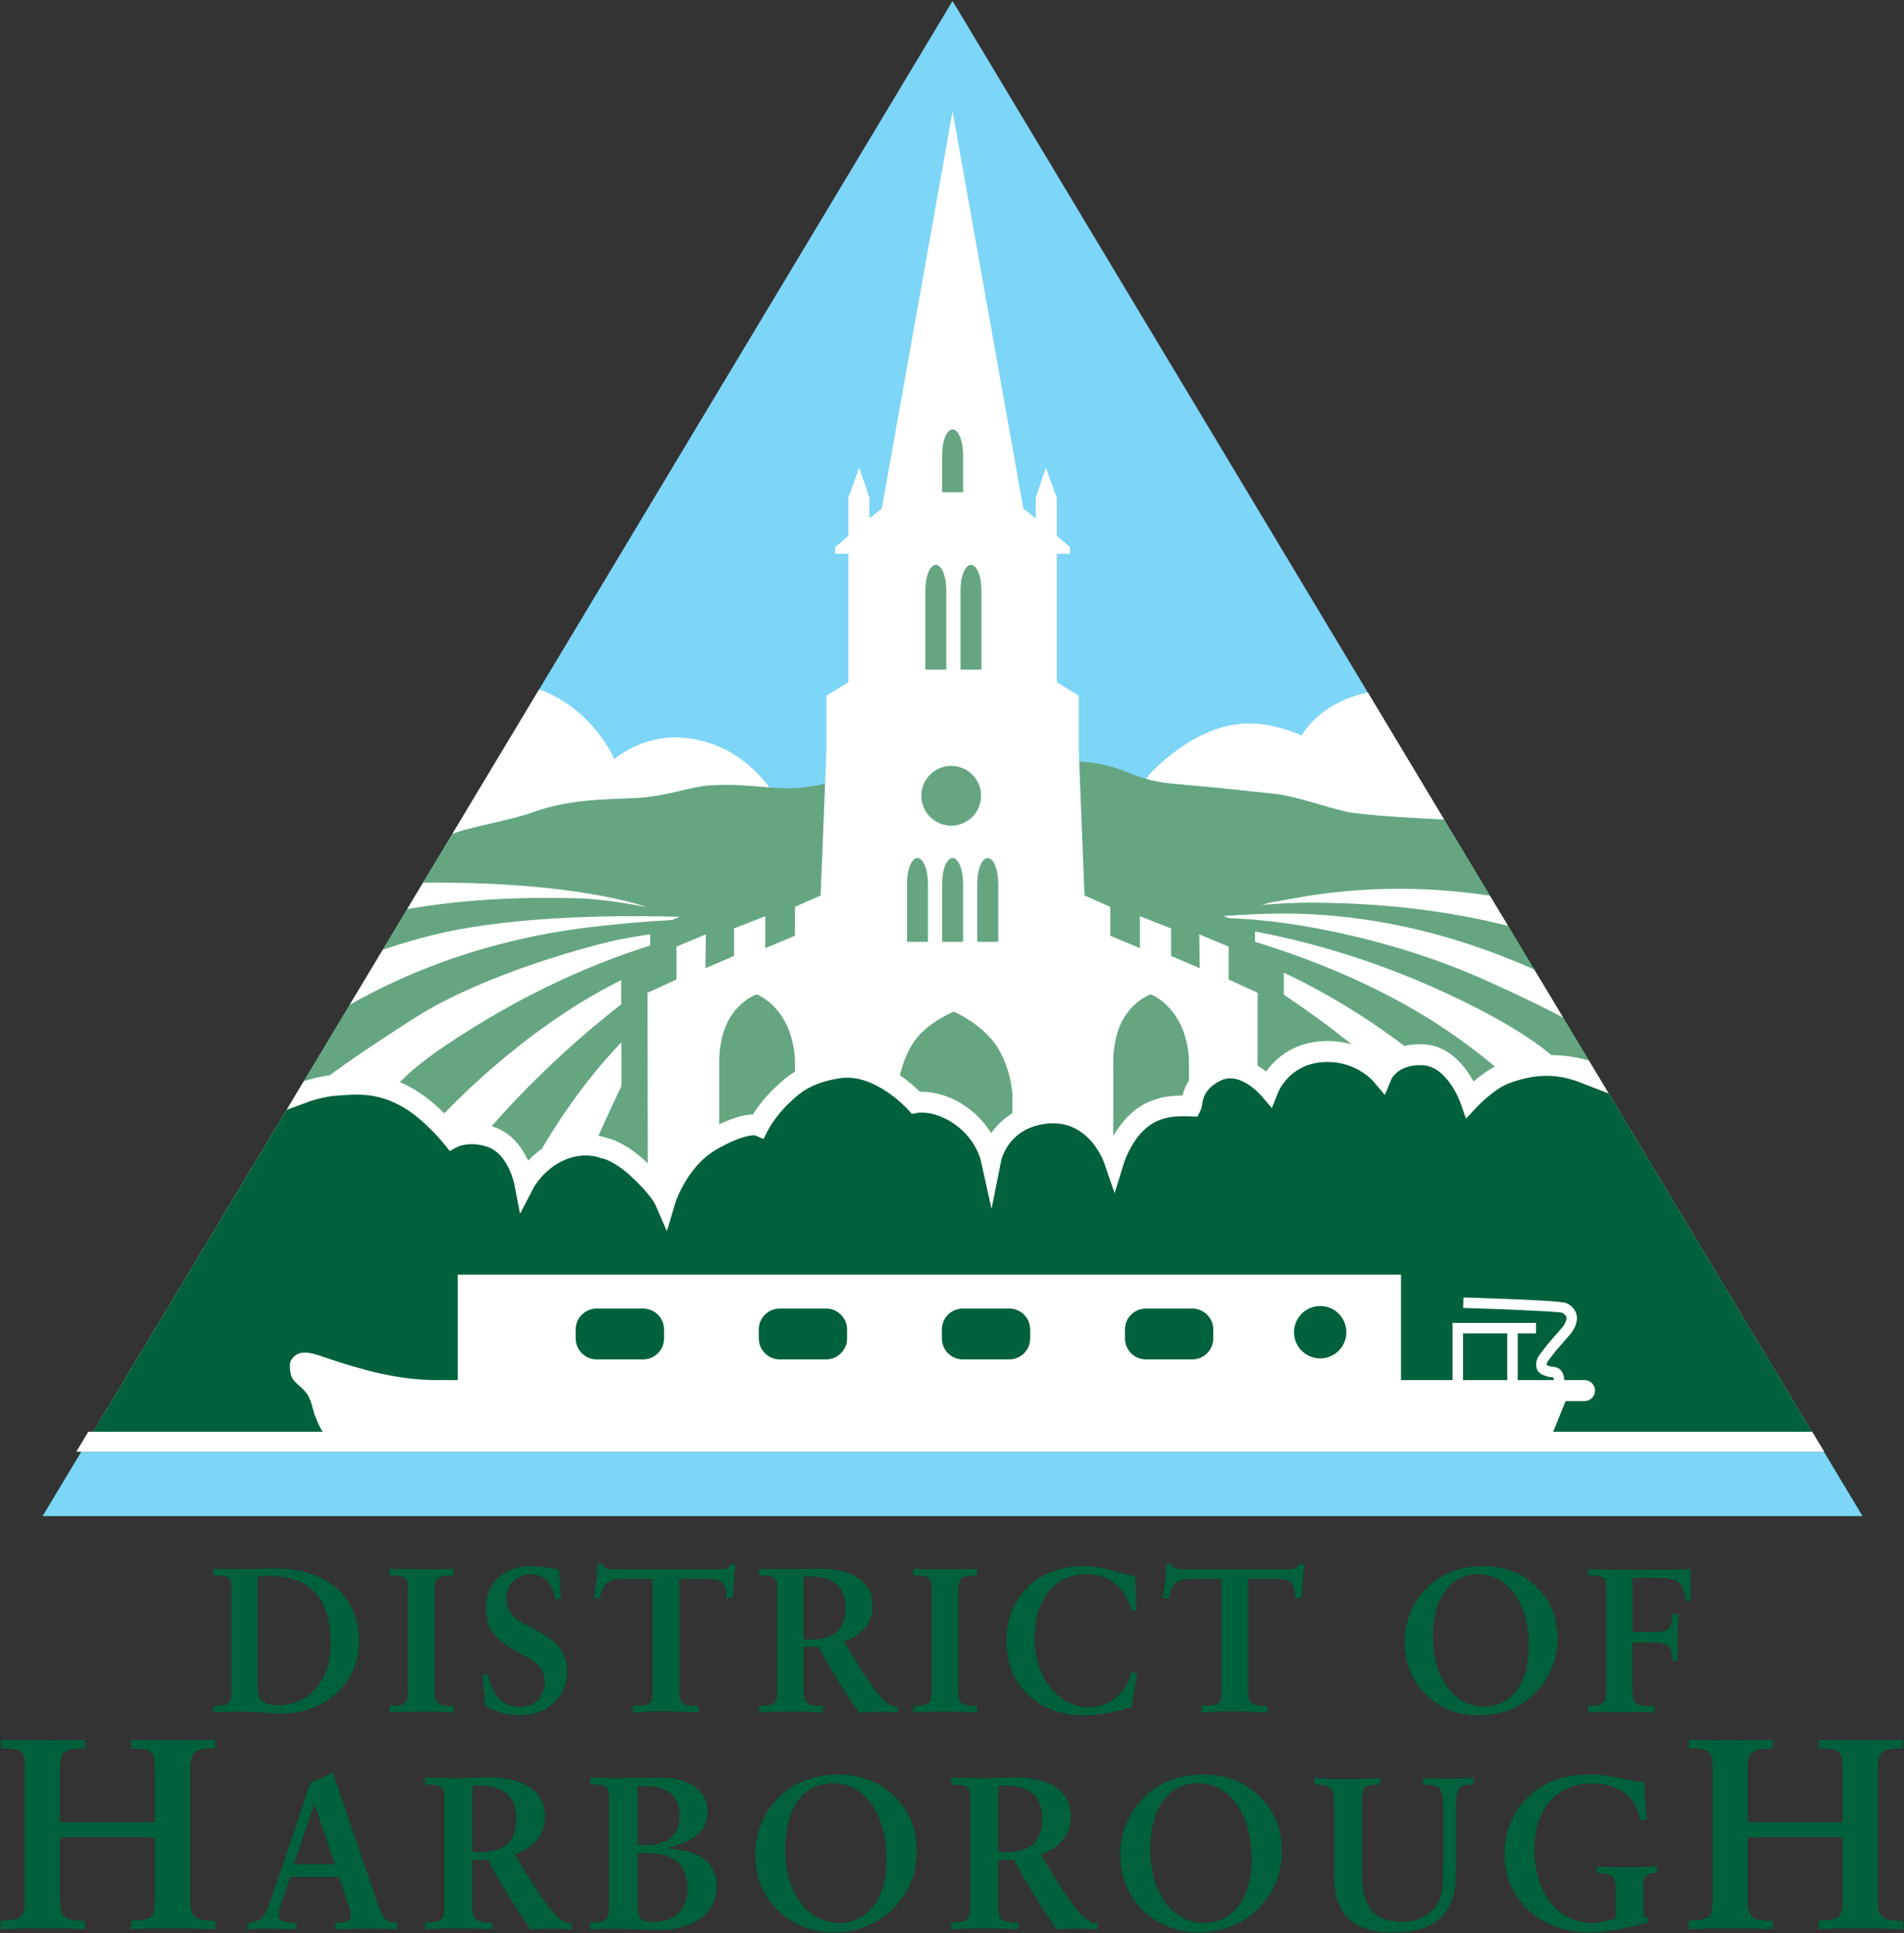 <?xml version="1.0" encoding="UTF-8" standalone="no"?>
<!-- Created with Inkscape (http://www.inkscape.org/) -->

<svg
   xmlns:dc="http://purl.org/dc/elements/1.1/"
   xmlns:cc="http://creativecommons.org/ns#"
   xmlns:rdf="http://www.w3.org/1999/02/22-rdf-syntax-ns#"
   xmlns:svg="http://www.w3.org/2000/svg"
   xmlns="http://www.w3.org/2000/svg"
   xmlns:xlink="http://www.w3.org/1999/xlink"
   xmlns:sodipodi="http://sodipodi.sourceforge.net/DTD/sodipodi-0.dtd"
   xmlns:inkscape="http://www.inkscape.org/namespaces/inkscape"
   width="1000"
   height="1015.282"
   id="svg26117"
   version="1.1"
   inkscape:version="0.48.2 r9819"
   sodipodi:docname="A1.svg">
  <rect width="100%" height="100%" fill="#333333" stroke="none"/>
  <defs
     id="defs26119">
    <linearGradient
       id="linearGradient26213">
      <stop
         style="stop-color:#72ba49;stop-opacity:1"
         offset="0"
         id="stop26215" />
      <stop
         id="stop26227"
         offset="0.2"
         style="stop-color:#64a761;stop-opacity:1" />
      <stop
         id="stop26225"
         offset="0.4"
         style="stop-color:#579679;stop-opacity:1" />
      <stop
         id="stop26223"
         offset="0.6"
         style="stop-color:#4b848b;stop-opacity:1" />
      <stop
         id="stop26221"
         offset="0.8"
         style="stop-color:#407399;stop-opacity:1" />
      <stop
         style="stop-color:#3562a7;stop-opacity:1"
         offset="1"
         id="stop26217" />
    </linearGradient>
    <clipPath
       clipPathUnits="userSpaceOnUse"
       id="clipPath25842">
      <path
         inkscape:connector-curvature="0"
         d="m 87.102,57.782 71.945,0 0,28.486 -71.945,0 0,-28.486 z"
         id="path25844" />
    </clipPath>
    <clipPath
       clipPathUnits="userSpaceOnUse"
       id="clipPath25892">
      <path
         inkscape:connector-curvature="0"
         d="m 87.102,57.782 71.945,0 0,28.486 -71.945,0 0,-28.486 z"
         id="path25894" />
    </clipPath>
    <linearGradient
       inkscape:collect="always"
       xlink:href="#linearGradient26213"
       id="linearGradient26219"
       x1="-140"
       y1="708.076"
       x2="770.95"
       y2="708.076"
       gradientUnits="userSpaceOnUse"
       gradientTransform="matrix(1,0,0,1,-0.023,0.074)" />
    <clipPath
       clipPathUnits="userSpaceOnUse"
       id="clipPath30221">
      <path
         inkscape:connector-curvature="0"
         d="m 51.514,55.349 87.384,0 0,80.045 -87.384,0 0,-80.045 z"
         id="path30223" />
    </clipPath>
    <clipPath
       clipPathUnits="userSpaceOnUse"
       id="clipPath30229">
      <path
         inkscape:connector-curvature="0"
         d="m 60.939,59.596 70.471,0 0,71.549 -70.471,0 0,-71.549 z"
         id="path30231" />
    </clipPath>
  </defs>
  <sodipodi:namedview
     id="base"
     pagecolor="#ffffff"
     bordercolor="#666666"
     borderopacity="1.0"
     inkscape:pageopacity="0.0"
     inkscape:pageshadow="2"
     inkscape:zoom="0.49497475"
     inkscape:cx="894.94958"
     inkscape:cy="326.69204"
     inkscape:document-units="px"
     inkscape:current-layer="layer1"
     showgrid="false"
     showguides="true"
     inkscape:guide-bbox="true"
     fit-margin-left="0.5"
     fit-margin-bottom="0.5"
     fit-margin-top="0.5"
     fit-margin-right="0.5"
     inkscape:window-width="1920"
     inkscape:window-height="1028"
     inkscape:window-x="-8"
     inkscape:window-y="-8"
     inkscape:window-maximized="1" />
  <g
     inkscape:label="Layer 1"
     inkscape:groupmode="layer"
     id="layer1"
     transform="translate(63.004,496.587)">
    <g
       transform="matrix(14.176,0,0,-14.176,-926.378,1363.03)"
       id="g30217">
      <g
         id="g30219"
         clip-path="url(#clipPath30221)">
        <g
           id="g30225">
          <g
             id="g30227"
             clip-path="url(#clipPath30229)">
            <g
               id="g30233"
               transform="translate(96.195,131.145)">
              <path
                 inkscape:connector-curvature="0"
                 d="m 0,0 -33.706,-56.129 67.412,0"
                 style="fill:#7dd5f7;fill-opacity:1;fill-rule:nonzero;stroke:none"
                 id="path30235" />
            </g>
            <g
               id="g30237"
               transform="translate(129.902,75.016)">
              <path
                 inkscape:connector-curvature="0"
                 d="m 0,0 -15.497,25.806 c -0.708,0.033 -2.979,0.146 -3.635,0.294 -0.779,0.174 -1.919,0.588 -2.671,0.661 -0.752,0.072 -1.674,0.193 -3.662,0.363 -1.989,0.17 -1.771,0.873 -4.243,0.837 -2.473,-0.037 -2.037,-0.048 -2.037,-0.048 l -5.578,-0.438 c 0,0 -1.423,-0.634 -2.984,-0.496 -1.56,0.138 -1.795,0.121 -2.397,0.089 -0.603,-0.032 -1.314,-0.307 -2.284,-0.429 -0.97,-0.121 -2.662,0.03 -4.317,-0.582 -0.765,-0.282 -2.345,-0.535 -2.933,-0.788 L -67.413,0"
                 style="fill:#65a680;fill-opacity:1;fill-rule:nonzero;stroke:none"
                 id="path30239" />
            </g>
            <g
               id="g30241"
               transform="translate(114.934,99.943)">
              <path
                 inkscape:connector-curvature="0"
                 d="m 0,0 0,0 c -0.002,0 -0.005,0 -0.005,0 l -2.927,-0.976 -5.491,-1.66 -5.373,-1.067 2.024,-8.594 -11.313,1.782 -2.712,6.812 -5.363,1.659 c 0,0 -3.935,0.964 -6.648,1.491 l -14.636,-24.373 67.412,0"
                 style="fill:#65a680;fill-opacity:1;fill-rule:nonzero;stroke:none"
                 id="path30243" />
            </g>
            <g
               id="g30245"
               transform="translate(83.923,94.399)">
              <path
                 inkscape:connector-curvature="0"
                 d="M 0,0 -0.001,0.473 C -0.51,0.214 -1.003,-0.055 -1.456,-0.332 -4.784,-2.369 -7.058,-5.008 -7.058,-5.008 l -1.255,-1.546 1.382,-1.023 c 0.15,0.264 0.653,0.929 2.038,2.53 1.662,1.92 3.517,3.559 4.894,4.624"
                 style="fill:#ffffff;fill-opacity:1;fill-rule:nonzero;stroke:none"
                 id="path30247" />
            </g>
            <g
               id="g30249"
               transform="translate(82.272,97.902)">
              <path
                 inkscape:connector-curvature="0"
                 d="m 0,0 c 1.027,-0.016 2.579,-0.325 2.579,-0.325 0,0 -2.55,0.96 -8.272,0.902 L -6.279,-0.4 C -3.331,0.105 -0.841,0.011 0,0"
                 style="fill:#ffffff;fill-opacity:1;fill-rule:nonzero;stroke:none"
                 id="path30251" />
            </g>
            <g
               id="g30253"
               transform="translate(77.103,86.74)">
              <path
                 inkscape:connector-curvature="0"
                 d="M 0,0 -0.11,0.082 C -0.278,-0.213 0,0 0,0"
                 style="fill:#ffffff;fill-opacity:1;fill-rule:nonzero;stroke:none"
                 id="path30255" />
            </g>
            <g
               id="g30257"
               transform="translate(86.267,97.128)">
              <path
                 inkscape:connector-curvature="0"
                 d="M 0,0 -0.219,0.069"
                 style="fill:#ffffff;fill-opacity:1;fill-rule:nonzero;stroke:none"
                 id="path30259" />
            </g>
            <g
               id="g30261"
               transform="translate(86.048,97.196)">
              <path
                 inkscape:connector-curvature="0"
                 d="m 0,0 0.039,0.017 c -1.667,0.052 -5.233,0.081 -8.221,-0.472 -1.153,-0.214 -2.29,-0.58 -2.778,-0.746 l -1.225,-2.039 c 4.55,2.595 8.942,2.872 9.797,2.971 0.531,0.062 1.422,0.125 2.157,0.172"
                 style="fill:#ffffff;fill-opacity:1;fill-rule:nonzero;stroke:none"
                 id="path30263" />
            </g>
            <g
               id="g30265"
               transform="translate(81.152,84.564)">
              <path
                 inkscape:connector-curvature="0"
                 d="M 0,0 -0.053,0.023 C -0.168,-0.303 0,0 0,0"
                 style="fill:#ffffff;fill-opacity:1;fill-rule:nonzero;stroke:none"
                 id="path30267" />
            </g>
            <g
               id="g30269"
               transform="translate(84.447,91.9)">
              <path
                 inkscape:connector-curvature="0"
                 d="m 0,0 c 0.436,0.764 1.491,2.244 1.491,2.244 0,0 -0.764,-0.4 -1.27,-0.86 -2.412,-2.185 -3.905,-5.055 -3.905,-5.055 l -1.638,-2.777 1.974,-0.866 c 0.102,0.288 0.424,1.062 1.284,2.981 C -0.471,-0.779 -0.437,-0.764 0,0"
                 style="fill:#ffffff;fill-opacity:1;fill-rule:nonzero;stroke:none"
                 id="path30271" />
            </g>
            <g
               id="g30273"
               transform="translate(115.676,87.462)">
              <path
                 inkscape:connector-curvature="0"
                 d="m 0,0 1.035,1.146 c 0,0 -0.161,0.745 -2.668,2.921 -2.346,2.034 -5.228,3.634 -7.53,4.411 -2.559,0.865 -3.042,0.94 -3.042,0.94 0,0 1.449,-0.419 3.042,-1.34 C -2.345,4.138 0,0 0,0"
                 style="fill:#ffffff;fill-opacity:1;fill-rule:nonzero;stroke:none"
                 id="path30275" />
            </g>
            <g
               id="g30277"
               transform="translate(116.101,97.998)">
              <path
                 inkscape:connector-curvature="0"
                 d="M 0,0 C -2.48,0.374 -4.896,0.331 -7.217,-0.09 -7.618,-0.163 -7.928,-0.218 -8.17,-0.261 l -0.275,-0.083 c 0.431,0.038 1.18,0.094 1.982,0.084 0.926,-0.013 3.837,-0.026 7.134,-0.858"
                 style="fill:#ffffff;fill-opacity:1;fill-rule:nonzero;stroke:none"
                 id="path30279" />
            </g>
            <g
               id="g30281"
               transform="translate(84.996,96.57)">
              <path
                 inkscape:connector-curvature="0"
                 d="m 0,0 c -0.436,-0.066 -0.828,-0.132 -1.078,-0.181 -0.887,-0.175 -5.034,-1.248 -7.66,-2.927 -1.669,-1.067 -2.945,-1.94 -3.675,-2.535 l 0.041,-0.106 2.728,-0.23 c 0,0 0.21,0.597 1.956,1.786 3.06,2.081 5.799,3.181 7.688,3.775"
                 style="fill:#ffffff;fill-opacity:1;fill-rule:nonzero;stroke:none"
                 id="path30283" />
            </g>
            <g
               id="g30285"
               transform="translate(117.742,95.265)">
              <path
                 inkscape:connector-curvature="0"
                 d="m 0,0 c -0.353,0.157 -0.755,0.325 -1.226,0.508 -3.095,1.2 -6.195,1.697 -9.218,1.534 -1.082,-0.058 -1.082,-0.058 -1.082,-0.058 l 0.188,-0.079 c 0.438,-0.022 1.029,-0.059 1.619,-0.127 1.018,-0.119 4.442,-0.605 7.985,-2.208 1.41,-0.637 2.274,-1.066 2.806,-1.354"
                 style="fill:#ffffff;fill-opacity:1;fill-rule:nonzero;stroke:none"
                 id="path30287" />
            </g>
            <g
               id="g30289"
               transform="translate(115.553,93.866)">
              <path
                 inkscape:connector-curvature="0"
                 d="m 0,0 c -3.249,1.654 -6.153,2.433 -8.158,2.804 l 0,-0.379 c 2.049,-0.628 4.888,-1.716 7.375,-3.462 2.79,-1.955 3.002,-2.872 3.002,-2.872 l 1.237,1.472 c 0,0 -0.499,0.931 -3.456,2.437"
                 style="fill:#ffffff;fill-opacity:1;fill-rule:nonzero;stroke:none"
                 id="path30291" />
            </g>
            <g
               id="g30293"
               transform="translate(83.935,86.314)">
              <path
                 inkscape:connector-curvature="0"
                 d="m 0,0 0.002,-0.968 0.969,0 11.289,0.006 11.29,-0.006 0.969,0 0.002,0.968 0.012,8.085 0,0.945 -0.566,0.316 -0.507,0.187 0,0.909 -0.597,0.249 -0.582,0.244 L 17.203,9.925 19.227,1.331 7.913,3.114 5.201,9.925 2.113,10.882 1.658,10.691 1.061,10.442 1.061,9.201 0.554,8.969 -0.013,8.709 -0.012,8.085"
                 style="fill:#65a680;fill-opacity:1;fill-rule:nonzero;stroke:none"
                 id="path30295" />
            </g>
            <g
               id="g30297"
               transform="translate(101.087,90.557)">
              <path
                 inkscape:connector-curvature="0"
                 d="M 0,0 -0.002,0.021 0.003,-0.003 0,0 z M -9.782,0 -9.786,-0.003 -9.781,0.021 -9.782,0 z m 15.12,4.335 0,1.218 -1.089,0.455 0.017,-1.255 -1.062,0.455 0,1.019 -1.155,0.454 0,-1.182 -1.1,0.455 0,1.073 -0.952,0.42 -0.213,5.379 0,2.028 -0.816,0.495 0,4.758 0.492,0 0,0.244 -0.492,0.424 0,1.411 -0.402,1.109 -0.375,-1.109 0,-0.766 -0.46,0.361 -2.622,14.717 -2.622,-14.717 -0.461,-0.361 0,0.766 -0.375,1.109 -0.401,-1.109 0,-1.411 -0.493,-0.424 0,-0.244 0.493,0 0,-4.758 -0.816,-0.495 0,-2.028 -0.214,-5.379 -0.951,-0.42 0,-1.073 -1.1,-0.455 0,1.182 -1.156,-0.454 0,-1.019 -1.06,-0.455 0.016,1.255 -1.089,-0.455 0,-1.218 -1.073,-0.492 0.012,-8.084 11.29,0.006 L 6.4,-4.241 6.412,3.843"
                 style="fill:#ffffff;fill-opacity:1;fill-rule:nonzero;stroke:none"
                 id="path30299" />
            </g>
            <g
               id="g30301"
               transform="translate(96.584,114.344)">
              <path
                 inkscape:connector-curvature="0"
                 d="M 0,0 C 0,0.513 -0.173,0.928 -0.387,0.928 -0.601,0.928 -0.774,0.513 -0.774,0 l 0,-1.401 0.776,0 0,1.401"
                 style="fill:#65a680;fill-opacity:1;fill-rule:nonzero;stroke:none"
                 id="path30303" />
            </g>
            <g
               id="g30305"
               transform="translate(95.282,98.464)">
              <path
                 inkscape:connector-curvature="0"
                 d="M 0,0 C 0,0.513 -0.173,0.928 -0.387,0.928 -0.601,0.928 -0.773,0.513 -0.773,0 l 0,-2.177 0.775,0 0,2.177"
                 style="fill:#65a680;fill-opacity:1;fill-rule:nonzero;stroke:none"
                 id="path30307" />
            </g>
            <g
               id="g30309"
               transform="translate(96.584,98.464)">
              <path
                 inkscape:connector-curvature="0"
                 d="M 0,0 C 0,0.513 -0.173,0.928 -0.387,0.928 -0.601,0.928 -0.774,0.513 -0.774,0 l 0,-2.177 0.776,0 0,2.177"
                 style="fill:#65a680;fill-opacity:1;fill-rule:nonzero;stroke:none"
                 id="path30311" />
            </g>
            <g
               id="g30313"
               transform="translate(97.886,98.464)">
              <path
                 inkscape:connector-curvature="0"
                 d="M 0,0 C 0,0.513 -0.174,0.928 -0.388,0.928 -0.602,0.928 -0.775,0.513 -0.775,0 l 0,-2.177 0.777,0 0,2.177"
                 style="fill:#65a680;fill-opacity:1;fill-rule:nonzero;stroke:none"
                 id="path30315" />
            </g>
            <g
               id="g30317"
               transform="translate(95.963,109.327)">
              <path
                 inkscape:connector-curvature="0"
                 d="M 0,0 C 0,0.513 -0.173,0.928 -0.387,0.928 -0.6,0.928 -0.774,0.513 -0.774,0 l 0,-2.954 0.776,0 0,2.954"
                 style="fill:#65a680;fill-opacity:1;fill-rule:nonzero;stroke:none"
                 id="path30319" />
            </g>
            <g
               id="g30321"
               transform="translate(97.264,109.327)">
              <path
                 inkscape:connector-curvature="0"
                 d="M 0,0 C 0,0.513 -0.174,0.928 -0.387,0.928 -0.601,0.928 -0.773,0.513 -0.773,0 l 0,-2.954 0.775,0 0,2.954"
                 style="fill:#65a680;fill-opacity:1;fill-rule:nonzero;stroke:none"
                 id="path30323" />
            </g>
            <g
               id="g30325"
               transform="translate(96.145,100.592)">
              <path
                 inkscape:connector-curvature="0"
                 d="m 0,0 c -0.611,0 -1.107,0.496 -1.107,1.107 0,0.61 0.496,1.107 1.107,1.107 0.611,0 1.107,-0.497 1.107,-1.107 C 1.107,0.496 0.611,0 0,0"
                 style="fill:#65a680;fill-opacity:1;fill-rule:nonzero;stroke:none"
                 id="path30327" />
            </g>
            <g
               id="g30329"
               transform="translate(88.944,94.343)">
              <path
                 inkscape:connector-curvature="0"
                 d="m 0,0 c 0,0 -0.477,-0.143 -0.897,-0.718 -0.56,-0.763 -0.496,-1.899 -0.496,-1.899 l 0,-3.574 2.806,0 0,3.685 c 0,0 0.015,0.858 -0.428,1.595 C 0.573,-0.224 0,0 0,0"
                 style="fill:#65a680;fill-opacity:1;fill-rule:nonzero;stroke:none"
                 id="path30331" />
            </g>
            <g
               id="g30333"
               transform="translate(103.544,94.343)">
              <path
                 inkscape:connector-curvature="0"
                 d="m 0,0 c 0,0 -0.477,-0.143 -0.899,-0.718 -0.558,-0.763 -0.496,-1.899 -0.496,-1.899 l 0,-3.574 2.806,0 0,3.685 c 0,0 0.017,0.858 -0.426,1.595 C 0.573,-0.224 0,0 0,0"
                 style="fill:#65a680;fill-opacity:1;fill-rule:nonzero;stroke:none"
                 id="path30335" />
            </g>
            <g
               id="g30337"
               transform="translate(97.62,92.699)">
              <path
                 inkscape:connector-curvature="0"
                 d="m 0,0 c 0.729,-0.829 0.794,-2.063 0.794,-2.063 l 0,-4.446 -4.291,0 0,4.435 c 0,0 0.092,1.288 0.743,2.094 0.523,0.646 1.375,0.98 1.375,0.98 0,0 0.77,-0.31 1.379,-1"
                 style="fill:#65a680;fill-opacity:1;fill-rule:nonzero;stroke:none"
                 id="path30339" />
            </g>
            <g
               id="g30341"
               transform="translate(120.499,90.673)">
              <path
                 inkscape:connector-curvature="0"
                 d="m 0,0 -1.029,0.398 0,0.415 C -1.599,1 -2.49,1.238 -3.818,0.74 -4.47,0.495 -5.127,-0.205 -5.127,-0.205 c 0,0 -0.552,1.585 -1.747,1.637 C -8.068,1.482 -8.4,0.678 -8.4,0.678 c 0,0 -0.856,1.041 -2.377,0.849 -1.358,-0.169 -1.819,-1.333 -1.819,-1.333 0,0 -0.946,1.115 -1.94,0.63 -0.948,-0.461 -0.875,-1.182 -0.929,-1.291 -0.682,0.028 -1.073,-0.035 -1.501,-0.245 -0.966,-0.477 -1.353,-1.737 -1.353,-1.737 0,0 -0.728,2.158 -2.876,1.654 -1.43,-0.334 -1.684,-1.606 -1.684,-1.606 0,0 -0.218,1.042 -1.309,1.698 -0.821,0.492 -1.479,0.363 -1.479,0.363 0,0 -1.342,1.516 -2.862,1.285 -1.286,-0.193 -1.77,-0.727 -2.061,-0.994 -0.594,-0.542 -0.898,-1.14 -0.898,-1.14 0,0 -0.437,0.195 -1.73,-0.537 -1.291,-0.732 -1.738,-2.252 -1.738,-2.252 0,0 -0.17,0.437 -1.011,1.204 -0.755,0.688 -1.271,0.752 -1.271,0.752 0,0 -0.709,0.3 -1.611,-0.097 -0.901,-0.398 -1.309,-1.179 -1.309,-1.179 0,0 -0.257,1.363 -1.275,1.691 -0.833,0.268 -1.398,-0.034 -1.398,-0.034 0,0 -0.621,0.78 -1.385,1.307 -1.273,0.873 -2.419,0.663 -2.917,0.637 -0.399,-0.018 -0.865,-0.151 -1.033,-0.203 l 0,-0.411 -0.805,-0.296 -9.039,-15.049 67.413,0"
                 style="fill:#00613c;fill-opacity:1;fill-rule:nonzero;stroke:none"
                 id="path30343" />
            </g>
            <g
               id="g30345"
               transform="translate(128.474,77.394)">
              <path
                 inkscape:connector-curvature="0"
                 d="m 0,0 -64.555,0 -1.43,-2.378 67.413,0"
                 style="fill:#7dd5f7;fill-opacity:1;fill-rule:nonzero;stroke:none"
                 id="path30347" />
            </g>
            <g
               id="g30349"
               transform="translate(72.386,90.382)">
              <path
                 inkscape:connector-curvature="0"
                 d="M 0,0 C 0.005,0.003 0.564,0.186 1,0.207 1.061,0.21 1.128,0.215 1.2,0.221 1.746,0.265 2.658,0.336 3.678,-0.363 4.382,-0.847 4.973,-1.584 4.979,-1.592 L 5.18,-1.843 c 0.001,0 0.284,0.151 0.284,0.151 0.014,0.008 0.447,0.217 1.097,0.008 0.783,-0.252 1.01,-1.384 1.013,-1.395 L 7.785,-4.17 c 0,-0.001 0.513,0.983 0.513,0.983 0.003,0.005 0.365,0.67 1.123,1.004 0.724,0.32 1.283,0.103 1.306,0.094 l 0.047,-0.02 c 0.005,-10e-4 0.054,-0.007 0.054,-0.007 -0.004,10e-4 0.423,-0.076 1.056,-0.654 0.739,-0.672 0.912,-1.061 0.914,-1.064 l 0.425,-0.98 c 0.003,-0.006 0.305,1.018 0.305,1.018 0.005,0.012 0.425,1.381 1.559,2.024 0.961,0.544 1.357,0.514 1.408,0.508 l 0.309,-0.137 0.166,0.327 c 0.003,0.005 0.284,0.546 0.815,1.031 l 0.068,0.064 c 0.284,0.267 0.715,0.67 1.788,0.832 1.29,0.196 2.502,-1.146 2.513,-1.16 l 0.148,-0.165 c 0.001,0 0.218,0.043 0.218,0.043 0.017,0.003 0.536,0.085 1.205,-0.316 0.922,-0.553 1.121,-1.41 1.13,-1.447 l 0.399,-1.798 c 10e-4,-10e-4 0.361,1.804 0.361,1.804 0.009,0.04 0.233,1.034 1.392,1.305 1.771,0.415 2.394,-1.328 2.419,-1.402 l 0.387,-1.125 c 0.002,-10e-4 0.352,1.136 0.352,1.136 0.003,0.01 0.353,1.108 1.153,1.502 0.363,0.178 0.694,0.232 1.314,0.207 l 0.25,-0.01 0.113,0.224 c 0.036,0.073 0.048,0.145 0.059,0.221 0.032,0.211 0.092,0.602 0.692,0.895 0.708,0.345 1.467,-0.525 1.476,-0.534 l 0.417,-0.486 c 0.002,-0.002 0.239,0.595 0.239,0.595 0.015,0.036 0.403,0.954 1.507,1.092 1.277,0.16 1.998,-0.676 2.029,-0.713 l 0.413,-0.487 c 0.001,-0.002 0.243,0.587 0.243,0.587 0.009,0.016 0.264,0.552 1.152,0.514 0.915,-0.039 1.393,-1.364 1.398,-1.378 l 0.212,-0.602 c 0,-0.001 0.437,0.464 0.437,0.464 0.006,0.006 0.605,0.64 1.162,0.849 1.278,0.479 2.093,0.211 2.533,0.067 L 48.113,0.291 47.379,1.512 C 46.612,1.729 45.406,1.863 44.159,1.394 43.766,1.247 43.385,0.967 43.109,0.732 42.809,1.281 42.216,2.069 41.256,2.109 40.425,2.146 39.935,1.83 39.659,1.546 39.232,1.885 38.429,2.348 37.287,2.204 36.307,2.082 35.728,1.518 35.426,1.098 34.988,1.447 34.23,1.866 33.407,1.464 32.639,1.089 32.413,0.556 32.33,0.213 31.776,0.207 31.381,0.125 30.976,-0.073 30.407,-0.354 30.019,-0.85 29.773,-1.276 29.251,-0.522 28.288,0.216 26.83,-0.126 26.014,-0.317 25.528,-0.768 25.242,-1.183 25.015,-0.819 24.67,-0.408 24.124,-0.079 23.47,0.312 22.898,0.359 22.597,0.351 22.202,0.746 20.965,1.838 19.525,1.62 18.214,1.423 17.634,0.879 17.322,0.588 L 17.26,0.528 c -0.411,-0.375 -0.693,-0.772 -0.845,-1.017 -0.324,-0.007 -0.866,-0.13 -1.711,-0.609 -0.84,-0.475 -1.346,-1.234 -1.629,-1.787 -0.162,0.193 -0.375,0.421 -0.668,0.688 -0.71,0.649 -1.251,0.805 -1.427,0.842 -0.191,0.067 -0.952,0.287 -1.872,-0.117 C 8.661,-1.669 8.328,-1.948 8.085,-2.201 7.865,-1.727 7.477,-1.164 6.799,-0.946 6.196,-0.753 5.702,-0.814 5.405,-0.895 5.158,-0.614 4.68,-0.111 4.118,0.277 2.872,1.132 1.745,1.043 1.139,0.996 1.07,0.99 1.011,0.984 0.962,0.982 0.459,0.957 -0.115,0.779 -0.222,0.744 l -0.636,-1.06"
                 style="fill:#ffffff;fill-opacity:1;fill-rule:nonzero;stroke:none"
                 id="path30351" />
            </g>
            <g
               id="g30353"
               transform="translate(115.108,81.783)">
              <path
                 inkscape:connector-curvature="0"
                 d="m 0,0 1.637,0 0,-1.732 L 0,-1.732 0,0 z m 13.196,-4.075 -0.037,0 0.031,0.006 -0.254,0.423 -9.596,0 0.46,1.137 0.703,0 c 0.214,0 0.388,0.174 0.388,0.388 0,0.215 -0.174,0.389 -0.388,0.389 l -0.752,0 c -0.003,0.09 -0.028,0.363 -0.256,0.454 -0.096,0.039 -0.148,0.042 -0.198,0.042 -0.02,0 -0.034,0 -0.085,0.017 -0.043,0.014 -0.089,0.03 -0.113,0.043 0,0.004 -0.001,0.004 -0.001,0.02 0,0.066 0.049,0.131 0.157,0.273 l 0.078,0.1 c 0.112,0.149 0.299,0.363 0.45,0.533 l 0.17,0.193 C 4.155,0.18 4.254,0.452 4.214,0.654 4.173,0.857 4.047,1.013 3.837,1.117 3.703,1.184 2.419,1.255 0.018,1.329 L 0.006,0.941 C 1.302,0.902 3.418,0.818 3.671,0.764 3.789,0.702 3.821,0.635 3.833,0.579 3.844,0.519 3.797,0.359 3.657,0.197 L 3.49,0.006 C 3.328,-0.179 3.144,-0.388 3.022,-0.55 L 2.948,-0.648 C 2.814,-0.819 2.71,-0.954 2.71,-1.156 c 0,-0.305 0.211,-0.375 0.379,-0.431 0.103,-0.035 0.157,-0.037 0.208,-0.037 0.013,0 0.022,-0.003 0.04,-0.009 0.013,-0.016 0.022,-0.059 0.025,-0.099 l -1.337,0 0,1.732 0.679,0 0,0.388 -3.092,0 0,-2.12 -1.91,0 0,3.907 -34.95,0 0,-3.907 -0.752,0 c -1.466,0 -2.764,0.369 -4.144,0.831 -0.284,0.096 -0.603,0.228 -0.907,0.175 -0.203,-0.035 -0.409,-0.229 -0.413,-0.444 -0.003,-0.201 0.022,-0.442 0.162,-0.593 0.074,-0.08 0.154,-0.15 0.231,-0.221 0.104,-0.094 0.204,-0.189 0.278,-0.317 0.126,-0.217 0.162,-0.464 0.24,-0.699 0.052,-0.156 0.172,-0.424 0.254,-0.57 0.019,-0.034 0.042,-0.055 0.064,-0.076 l -8.698,0 -0.443,-0.742 64.759,0"
                 style="fill:#ffffff;fill-opacity:1;fill-rule:nonzero;stroke:none"
                 id="path30355" />
            </g>
            <g
               id="g30357"
               transform="translate(109.816,82.795)">
              <path
                 inkscape:connector-curvature="0"
                 d="m 0,0 c -0.537,0 -0.97,-0.435 -0.97,-0.97 0,-0.536 0.433,-0.971 0.97,-0.971 0.537,0 0.97,0.435 0.97,0.971 C 0.97,-0.435 0.537,0 0,0"
                 style="fill:#00613c;fill-opacity:1;fill-rule:nonzero;stroke:none"
                 id="path30359" />
            </g>
            <g
               id="g30361"
               transform="translate(85.505,81.593)">
              <path
                 inkscape:connector-curvature="0"
                 d="m 0,0 c 0,-0.427 -0.347,-0.776 -0.776,-0.776 l -1.719,0 c -0.429,0 -0.777,0.349 -0.777,0.776 l 0,0.332 c 0,0.428 0.348,0.776 0.777,0.776 l 1.719,0 C -0.347,1.108 0,0.76 0,0.332"
                 style="fill:#00613c;fill-opacity:1;fill-rule:nonzero;stroke:none"
                 id="path30363" />
            </g>
            <g
               id="g30365"
               transform="translate(92.288,81.593)">
              <path
                 inkscape:connector-curvature="0"
                 d="m 0,0 c 0,-0.427 -0.347,-0.776 -0.776,-0.776 l -1.719,0 c -0.429,0 -0.777,0.349 -0.777,0.776 l 0,0.332 c 0,0.428 0.348,0.776 0.777,0.776 l 1.719,0 C -0.347,1.108 0,0.76 0,0.332"
                 style="fill:#00613c;fill-opacity:1;fill-rule:nonzero;stroke:none"
                 id="path30367" />
            </g>
            <g
               id="g30369"
               transform="translate(99.071,81.593)">
              <path
                 inkscape:connector-curvature="0"
                 d="m 0,0 c 0,-0.427 -0.347,-0.776 -0.776,-0.776 l -1.72,0 c -0.428,0 -0.775,0.349 -0.775,0.776 l 0,0.332 c 0,0.428 0.347,0.776 0.775,0.776 l 1.72,0 C -0.347,1.108 0,0.76 0,0.332"
                 style="fill:#00613c;fill-opacity:1;fill-rule:nonzero;stroke:none"
                 id="path30371" />
            </g>
            <g
               id="g30373"
               transform="translate(105.854,81.593)">
              <path
                 inkscape:connector-curvature="0"
                 d="m 0,0 c 0,-0.427 -0.347,-0.776 -0.776,-0.776 l -1.719,0 c -0.429,0 -0.776,0.349 -0.776,0.776 l 0,0.332 c 0,0.428 0.347,0.776 0.776,0.776 l 1.719,0 C -0.347,1.108 0,0.76 0,0.332"
                 style="fill:#00613c;fill-opacity:1;fill-rule:nonzero;stroke:none"
                 id="path30375" />
            </g>
            <g
               id="g30377"
               transform="translate(69.477,68.527)">
              <path
                 inkscape:connector-curvature="0"
                 d="m 0,0 c 0,-0.458 -0.075,-0.548 -0.669,-0.548 l 0,-0.241 c 0.379,0.015 0.692,0.03 0.936,0.03 0.699,0 1.217,-0.076 1.56,-0.076 0.791,0 1.461,0.235 2.038,0.73 0.554,0.478 0.864,1.171 0.864,1.953 0,1.63 -1.152,2.695 -3.108,2.695 -0.517,0 -1.044,-0.03 -1.575,-0.03 -0.296,0 -0.54,0.007 -0.715,0.015 l 0,-0.244 c 0.046,0 0.092,0 0.137,0 C -0.015,4.284 0,4.147 0,3.682 L 0,0 z m 0.973,4.246 c 0.146,0.015 0.282,0.023 0.419,0.023 1.523,0 2.292,-0.845 2.292,-2.482 0,-1.414 -0.8,-2.312 -1.973,-2.312 -0.365,0 -0.63,0.145 -0.693,0.327 -0.037,0.121 -0.045,0.274 -0.045,0.441 0,0.046 0,0.1 0,0.153"
                 style="fill:#00613c;fill-opacity:1;fill-rule:nonzero;stroke:none"
                 id="path30379" />
            </g>
            <g
               id="g30381"
               transform="translate(75.346,67.983)">
              <path
                 inkscape:connector-curvature="0"
                 d="m 0,0 c 0.593,0 0.67,0.09 0.67,0.547 l 0,3.682 c 0,0.486 -0.015,0.6 -0.609,0.6 -0.023,0 -0.038,0 -0.061,0 L 0,5.072 C 0.32,5.057 0.7,5.057 1.141,5.057 c 0.389,0 0.799,0 1.218,0.015 l 0,-0.243 c -0.039,0 -0.069,0 -0.099,0 -0.517,0 -0.601,-0.122 -0.601,-0.623 l 0,-3.553 c 0,-0.532 0.039,-0.66 0.7,-0.66 l 0,-0.237 c -0.366,0.022 -0.731,0.03 -1.111,0.03 -0.366,0 -0.784,-0.008 -1.248,-0.03"
                 style="fill:#00613c;fill-opacity:1;fill-rule:nonzero;stroke:none"
                 id="path30383" />
            </g>
            <g
               id="g30385"
               transform="translate(78.773,69.119)">
              <path
                 inkscape:connector-curvature="0"
                 d="m 0,0 0.199,0.038 c 0.206,-0.83 0.548,-1.211 1.194,-1.211 0.555,0 0.918,0.358 0.918,0.929 0,0.26 -0.098,0.481 -0.265,0.632 C 1.735,0.67 1.386,0.799 1.12,0.96 0.465,1.355 0.13,1.751 0.13,2.468 c 0,0.928 0.663,1.571 1.659,1.571 0.234,0 0.591,-0.045 1.047,-0.12 L 2.911,2.848 2.715,2.802 C 2.577,3.441 2.281,3.739 1.773,3.739 1.279,3.739 0.893,3.35 0.893,2.848 0.893,2.581 0.976,2.368 1.143,2.201 1.393,1.942 1.72,1.821 2.023,1.653 2.752,1.257 3.139,0.869 3.139,0.152 c 0,-0.967 -0.706,-1.643 -1.791,-1.643 -0.433,0 -0.807,0.121 -1.233,0.341"
                 style="fill:#00613c;fill-opacity:1;fill-rule:nonzero;stroke:none"
                 id="path30387" />
            </g>
            <g
               id="g30389"
               transform="translate(84.349,67.983)">
              <path
                 inkscape:connector-curvature="0"
                 d="m 0,0 c 0.023,0 0.045,0 0.068,0 0.617,0 0.663,0.098 0.663,0.585 l 0,4.116 -1.013,0 c -0.594,0 -0.814,-0.09 -0.945,-0.73 l -0.211,0.015 c 0.06,0.373 0.106,0.799 0.136,1.276 l 0.183,0 c 0.038,-0.198 0.19,-0.205 0.464,-0.205 0.023,0 0.038,0 0.061,0 0.106,0 0.221,0 0.357,0 l 3.129,0 c 0.061,0 0.122,0 0.174,0 0.039,0 0.069,0 0.108,0 0.258,0 0.396,0.015 0.464,0.228 L 3.804,5.232 C 3.752,4.747 3.721,4.344 3.706,4.032 L 3.477,3.956 C 3.462,4.572 3.318,4.701 2.793,4.701 l -1.072,0 0,-3.97 c 0,-0.61 0.007,-0.738 0.714,-0.738 l 0,-0.237 C 1.834,-0.222 1.423,-0.207 1.202,-0.207 0.837,-0.207 0.441,-0.222 0,-0.244"
                 style="fill:#00613c;fill-opacity:1;fill-rule:nonzero;stroke:none"
                 id="path30391" />
            </g>
            <g
               id="g30393"
               transform="translate(89.03,67.739)">
              <path
                 inkscape:connector-curvature="0"
                 d="M 0,0 C 0.357,0.023 0.746,0.03 1.141,0.03 1.551,0.03 1.956,0.023 2.36,0 l 0,0.237 C 1.713,0.244 1.651,0.342 1.651,0.867 l 0,1.56 0.556,0 C 2.611,1.658 3.105,0.852 3.698,0 3.978,0.015 4.221,0.023 4.433,0.023 4.692,0.023 4.929,0.015 5.133,0 l 0,0.228 C 5.111,0.221 5.088,0.221 5.065,0.221 c -0.433,0 -0.98,0.829 -1.922,2.402 0.691,0.237 1.056,0.701 1.056,1.348 0,0.821 -0.675,1.352 -1.931,1.352 -0.336,0 -0.732,-0.022 -1.195,-0.022 -0.282,0 -0.64,0 -1.073,0.015 L 0,5.073 c 0.023,0 0.038,0 0.06,0 0.594,0 0.609,-0.114 0.609,-0.6 l 0,-3.682 C 0.669,0.335 0.594,0.244 0,0.244 L 0,0 z m 1.651,2.707 0,2.321 C 1.743,5.035 1.833,5.035 1.917,5.035 2.771,5.035 3.198,4.647 3.198,3.849 3.198,3.072 2.778,2.7 1.91,2.7 1.826,2.7 1.743,2.7 1.651,2.707"
                 style="fill:#00613c;fill-opacity:1;fill-rule:nonzero;stroke:none"
                 id="path30395" />
            </g>
            <g
               id="g30397"
               transform="translate(94.745,67.983)">
              <path
                 inkscape:connector-curvature="0"
                 d="m 0,0 c 0.595,0 0.67,0.09 0.67,0.547 l 0,3.682 c 0,0.486 -0.015,0.6 -0.609,0.6 -0.023,0 -0.038,0 -0.061,0 L 0,5.072 C 0.32,5.057 0.7,5.057 1.141,5.057 c 0.389,0 0.801,0 1.219,0.015 l 0,-0.243 c -0.038,0 -0.068,0 -0.1,0 -0.516,0 -0.6,-0.122 -0.6,-0.623 l 0,-3.553 c 0,-0.532 0.038,-0.66 0.7,-0.66 l 0,-0.237 c -0.365,0.022 -0.73,0.03 -1.111,0.03 -0.365,0 -0.785,-0.008 -1.249,-0.03"
                 style="fill:#00613c;fill-opacity:1;fill-rule:nonzero;stroke:none"
                 id="path30399" />
            </g>
            <g
               id="g30401"
               transform="translate(103.036,69.185)">
              <path
                 inkscape:connector-curvature="0"
                 d="m 0,0 -0.207,-1.257 c -0.637,-0.186 -1.224,-0.3 -1.773,-0.3 -1.704,0 -2.865,1.123 -2.865,2.744 0,1.651 1.161,2.786 2.843,2.786 0.898,0 1.485,-0.344 1.933,-0.36 L -0.031,2.334 -0.207,2.328 c -0.227,0.86 -0.852,1.347 -1.665,1.347 -1.172,0 -1.927,-0.907 -1.927,-2.382 0,-0.7 0.183,-1.287 0.549,-1.766 0.388,-0.509 0.905,-0.784 1.446,-0.784 0.768,0 1.363,0.464 1.597,1.295"
                 style="fill:#00613c;fill-opacity:1;fill-rule:nonzero;stroke:none"
                 id="path30403" />
            </g>
            <g
               id="g30405"
               transform="translate(105.422,67.983)">
              <path
                 inkscape:connector-curvature="0"
                 d="m 0,0 c 0.023,0 0.046,0 0.069,0 0.615,0 0.662,0.098 0.662,0.585 l 0,4.116 -1.013,0 c -0.594,0 -0.813,-0.09 -0.944,-0.73 l -0.212,0.015 c 0.061,0.373 0.106,0.799 0.136,1.276 l 0.182,0 c 0.04,-0.198 0.191,-0.205 0.466,-0.205 0.022,0 0.037,0 0.06,0 0.106,0 0.222,0 0.358,0 l 3.128,0 c 0.061,0 0.121,0 0.175,0 0.038,0 0.068,0 0.105,0 0.26,0 0.398,0.015 0.466,0.228 L 3.805,5.232 C 3.751,4.747 3.721,4.344 3.706,4.032 L 3.477,3.956 C 3.462,4.572 3.318,4.701 2.792,4.701 l -1.073,0 0,-3.97 c 0,-0.61 0.007,-0.738 0.715,-0.738 l 0,-0.237 c -0.6,0.022 -1.011,0.037 -1.232,0.037 -0.365,0 -0.761,-0.015 -1.202,-0.037"
                 style="fill:#00613c;fill-opacity:1;fill-rule:nonzero;stroke:none"
                 id="path30407" />
            </g>
            <g
               id="g30409"
               transform="translate(115.67,67.629)">
              <path
                 inkscape:connector-curvature="0"
                 d="M 0,0 C 0.982,0 1.775,0.366 2.328,1.074 2.739,1.598 2.936,2.16 2.936,2.83 2.936,3.684 2.655,4.33 2.04,4.87 1.538,5.311 0.929,5.528 0.198,5.528 -0.761,5.528 -1.516,5.197 -2.077,4.536 -2.486,4.048 -2.721,3.409 -2.721,2.716 -2.721,1.819 -2.357,1.065 -1.675,0.547 -1.196,0.182 -0.625,0 0,0 z m 0.008,5.228 c 1.05,0 1.873,-1.019 1.873,-2.671 0,-1.401 -0.678,-2.231 -1.668,-2.231 -1.074,0 -1.888,1.02 -1.888,2.559 0,1.514 0.663,2.343 1.683,2.343"
                 style="fill:#00613c;fill-opacity:1;fill-rule:nonzero;stroke:none"
                 id="path30411" />
            </g>
            <g
               id="g30413"
               transform="translate(119.737,67.983)">
              <path
                 inkscape:connector-curvature="0"
                 d="m 0,0 c 0.594,0 0.67,0.09 0.67,0.547 l 0,3.682 c 0,0.486 -0.015,0.6 -0.61,0.6 -0.022,0 -0.037,0 -0.06,0 l 0,0.228 c 0.434,0 1.058,-0.016 1.864,-0.016 1.137,0 1.777,0.016 1.936,0.016 L 3.8,3.909 3.626,3.87 C 3.558,4.64 3.283,4.738 2.505,4.738 l -0.854,0 0,-2.01 0.633,0 c 0.649,0 0.833,0.053 0.833,0.662 l 0.227,0 C 3.329,2.964 3.321,2.537 3.321,2.096 c 0,-0.106 0,-0.25 0.015,-0.409 L 3.132,1.641 C 3.117,2.279 2.956,2.348 2.299,2.348 l -0.656,0 0,-1.619 c 0,-0.601 0.031,-0.736 0.694,-0.736 0.04,0 0.078,0 0.115,0 l 0,-0.237 c -0.343,0.007 -0.839,0.015 -1.47,0.015 -0.365,0 -0.685,0 -0.982,-0.015"
                 style="fill:#00613c;fill-opacity:1;fill-rule:nonzero;stroke:none"
                 id="path30415" />
            </g>
            <g
               id="g30417"
               transform="translate(60.939,60.031)">
              <path
                 inkscape:connector-curvature="0"
                 d="m 0,0 c 0.784,0 0.884,0.121 0.884,0.725 l 0,4.855 c 0,0.639 -0.02,0.79 -0.804,0.79 -0.03,0 -0.05,0 -0.08,0 L 0,6.695 C 0.422,6.676 0.925,6.676 1.507,6.676 c 0.512,0 1.054,0 1.607,0.019 l 0,-0.325 c -0.051,0 -0.09,0 -0.131,0 C 2.301,6.37 2.19,6.21 2.19,5.549 l 0,-1.909 3.514,0 0,1.94 c 0,0.639 -0.02,0.79 -0.804,0.79 -0.03,0 -0.049,0 -0.08,0 l 0,0.325 C 5.241,6.676 5.754,6.676 6.337,6.676 c 0.441,0 0.984,0 1.607,0.019 l 0,-0.325 c -0.05,0 -0.09,0 -0.13,0 -0.683,0 -0.803,-0.16 -0.803,-0.821 l 0,-4.644 c 0,-0.714 0.049,-0.916 0.873,-0.916 0.019,0 0.04,0 0.06,0 l 0,-0.313 c -0.602,0.021 -1.145,0.041 -1.617,0.041 -0.443,0 -0.945,-0.011 -1.507,-0.041 L 4.82,0 c 0.784,0 0.884,0.121 0.884,0.725 l 0,2.352 -3.514,0 0,-2.172 c 0,-0.714 0.04,-0.916 0.864,-0.916 0.02,0 0.039,0 0.06,0 l 0,-0.313 c -0.542,0.03 -1.075,0.041 -1.607,0.041 -0.452,0 -0.964,-0.02 -1.507,-0.041"
                 style="fill:#00613c;fill-opacity:1;fill-rule:nonzero;stroke:none"
                 id="path30419" />
            </g>
            <g
               id="g30421"
               transform="translate(70.067,59.705)">
              <path
                 inkscape:connector-curvature="0"
                 d="m 0,0 c 0.193,0.017 0.37,0.024 0.514,0.024 0.467,0 0.9,-0.007 1.302,-0.024 l 0,0.244 c -0.466,0 -0.667,0.073 -0.667,0.299 0,0.072 0.04,0.209 0.105,0.402 l 0.345,0.992 1.791,0 0.37,-1.079 C 3.816,0.681 3.839,0.559 3.839,0.494 3.839,0.292 3.694,0.253 3.373,0.253 c -0.032,0 -0.072,0 -0.112,0 L 3.261,0 c 0.514,0.017 0.94,0.024 1.276,0.024 0.33,0 0.667,-0.007 1.02,-0.024 l 0,0.237 C 5.164,0.244 5.028,0.382 4.907,0.744 L 3.166,5.802 C 2.867,5.648 2.586,5.528 2.338,5.439 L 0.877,1.099 C 0.675,0.503 0.531,0.261 0,0.237 L 0,0 z m 3.237,2.41 -1.518,0 0.772,2.249"
                 style="fill:#00613c;fill-opacity:1;fill-rule:nonzero;stroke:none"
                 id="path30423" />
            </g>
            <g
               id="g30425"
               transform="translate(76.659,59.705)">
              <path
                 inkscape:connector-curvature="0"
                 d="M 0,0 C 0.378,0.024 0.788,0.032 1.205,0.032 1.639,0.032 2.064,0.024 2.49,0 l 0,0.247 C 1.808,0.255 1.743,0.359 1.743,0.915 l 0,1.651 0.587,0 C 2.755,1.752 3.276,0.899 3.904,0 4.201,0.017 4.459,0.024 4.683,0.024 4.957,0.024 5.206,0.017 5.423,0 l 0,0.24 C 5.399,0.231 5.375,0.231 5.35,0.231 c -0.458,0 -1.037,0.877 -2.034,2.544 0.732,0.249 1.118,0.738 1.118,1.42 0,0.868 -0.716,1.43 -2.041,1.43 -0.353,0 -0.77,-0.023 -1.26,-0.023 -0.297,0 -0.674,0 -1.133,0.015 L 0,5.359 c 0.024,0 0.041,0 0.065,0 0.626,0 0.642,-0.119 0.642,-0.633 l 0,-3.891 C 0.707,0.351 0.627,0.255 0,0.255 L 0,0 z m 1.743,2.863 0,2.45 C 1.839,5.32 1.936,5.32 2.024,5.32 c 0.9,0 1.348,-0.409 1.348,-1.253 0,-0.818 -0.441,-1.211 -1.357,-1.211 -0.087,0 -0.176,0 -0.272,0.007"
                 style="fill:#00613c;fill-opacity:1;fill-rule:nonzero;stroke:none"
                 id="path30427" />
            </g>
            <g
               id="g30429"
               transform="translate(84.524,62.832)">
              <path
                 inkscape:connector-curvature="0"
                 d="m 0,0 0,2.166 c 0.088,0.008 0.177,0.008 0.265,0.008 0.863,0 1.283,-0.347 1.283,-1.088 0,-0.748 -0.42,-1.093 -1.283,-1.093 -0.088,0 -0.177,0 -0.265,0.007 z m -1.751,-3.129 c 0.346,0.015 0.626,0.024 0.852,0.024 0.634,0 1.189,-0.048 1.663,-0.048 1.388,0 2.165,0.667 2.165,1.625 0,0.828 -0.601,1.334 -1.731,1.375 l 0,0.072 c 0.936,0.21 1.403,0.645 1.403,1.313 0,0.748 -0.651,1.26 -1.787,1.26 -0.315,0 -0.79,-0.017 -1.434,-0.017 -0.12,0 -0.248,0 -0.394,0 -0.216,0 -0.465,0 -0.746,0.017 l 0,-0.255 c 0.023,0 0.04,0 0.064,0 0.626,0 0.643,-0.12 0.643,-0.635 l 0,-3.892 c 0,-0.483 -0.081,-0.579 -0.707,-0.579 l 0.009,-0.26 z M 0,-0.316 c 0.097,0.01 0.193,0.01 0.282,0.01 1.077,0 1.573,-0.411 1.573,-1.327 0,-0.749 -0.472,-1.221 -1.261,-1.221 -0.57,0 -0.594,0.216 -0.594,0.81"
                 style="fill:#00613c;fill-opacity:1;fill-rule:nonzero;stroke:none"
                 id="path30431" />
            </g>
            <g
               id="g30433"
               transform="translate(91.764,59.596)">
              <path
                 inkscape:connector-curvature="0"
                 d="m 0,0 c 1.037,0 1.875,0.387 2.461,1.134 0.434,0.555 0.643,1.149 0.643,1.855 0,0.9 -0.297,1.584 -0.949,2.154 C 1.625,5.608 0.98,5.839 0.209,5.839 -0.805,5.839 -1.603,5.488 -2.197,4.79 -2.63,4.276 -2.878,3.6 -2.878,2.869 c 0,-0.948 0.384,-1.744 1.107,-2.29 C -1.264,0.192 -0.661,0 0,0 z m 0.007,5.521 c 1.111,0 1.98,-1.077 1.98,-2.821 0,-1.478 -0.718,-2.354 -1.763,-2.354 -1.134,0 -1.995,1.077 -1.995,2.699 0,1.599 0.7,2.476 1.778,2.476"
                 style="fill:#00613c;fill-opacity:1;fill-rule:nonzero;stroke:none"
                 id="path30435" />
            </g>
            <g
               id="g30437"
               transform="translate(96.146,59.705)">
              <path
                 inkscape:connector-curvature="0"
                 d="M 0,0 C 0.378,0.024 0.788,0.032 1.205,0.032 1.638,0.032 2.064,0.024 2.49,0 l 0,0.247 C 1.808,0.255 1.743,0.359 1.743,0.915 l 0,1.651 0.587,0 C 2.754,1.752 3.276,0.899 3.903,0 4.201,0.017 4.459,0.024 4.683,0.024 4.956,0.024 5.206,0.017 5.423,0 l 0,0.24 C 5.399,0.231 5.375,0.231 5.35,0.231 c -0.457,0 -1.036,0.877 -2.034,2.544 0.732,0.249 1.119,0.738 1.119,1.42 0,0.868 -0.717,1.43 -2.042,1.43 -0.353,0 -0.77,-0.023 -1.259,-0.023 -0.3,0 -0.676,0 -1.134,0.015 L 0,5.359 c 0.024,0 0.041,0 0.066,0 0.625,0 0.642,-0.119 0.642,-0.633 l 0,-3.891 C 0.708,0.351 0.628,0.255 0,0.255 L 0,0 z m 1.743,2.863 0,2.45 C 1.839,5.32 1.935,5.32 2.025,5.32 c 0.899,0 1.347,-0.409 1.347,-1.253 0,-0.818 -0.441,-1.211 -1.356,-1.211 -0.088,0 -0.177,0 -0.273,0.007"
                 style="fill:#00613c;fill-opacity:1;fill-rule:nonzero;stroke:none"
                 id="path30439" />
            </g>
            <g
               id="g30441"
               transform="translate(105.29,59.596)">
              <path
                 inkscape:connector-curvature="0"
                 d="m 0,0 c 1.037,0 1.874,0.387 2.46,1.134 0.436,0.555 0.645,1.149 0.645,1.855 0,0.9 -0.299,1.584 -0.95,2.154 C 1.626,5.608 0.981,5.839 0.21,5.839 -0.804,5.839 -1.602,5.488 -2.196,4.79 -2.63,4.276 -2.878,3.6 -2.878,2.869 -2.878,1.921 -2.493,1.125 -1.77,0.579 -1.263,0.192 -0.66,0 0,0 z m 0.008,5.521 c 1.109,0 1.979,-1.077 1.979,-2.821 0,-1.478 -0.717,-2.354 -1.762,-2.354 -1.134,0 -1.995,1.077 -1.995,2.699 0,1.599 0.7,2.476 1.778,2.476"
                 style="fill:#00613c;fill-opacity:1;fill-rule:nonzero;stroke:none"
                 id="path30443" />
            </g>
            <g
               id="g30445"
               transform="translate(109.602,65.308)">
              <path
                 inkscape:connector-curvature="0"
                 d="m 0,0 c 0.393,-0.032 0.811,-0.039 1.22,-0.039 0.37,0 0.772,0.007 1.214,0.039 l 0,-0.246 c -0.031,0 -0.056,0 -0.087,0 -0.548,0 -0.588,-0.16 -0.588,-0.739 l 0,-2.598 c 0,-1.175 0.459,-1.746 1.481,-1.746 0.604,0 1.096,0.265 1.329,0.683 0.185,0.338 0.2,0.708 0.2,1.167 l 0,2.277 c 0,0.731 -0.056,0.956 -0.62,0.956 -0.04,0 -0.08,0 -0.12,0 l 0,0.246 c 0.224,-0.007 0.499,-0.023 0.796,-0.023 0.329,0 0.682,0.023 1.068,0.032 l 0,-0.255 c -0.041,0 -0.08,0 -0.113,0 -0.497,0 -0.538,-0.216 -0.538,-0.956 l 0,-2.077 c 0,-0.778 -0.047,-1.326 -0.48,-1.808 -0.419,-0.465 -1.007,-0.625 -1.875,-0.625 -1.513,0 -2.164,0.696 -2.164,2.16 l 0,2.333 c 0,0.032 0,0.064 0,0.097 0,0.732 -0.017,0.869 -0.723,0.884"
                 style="fill:#00613c;fill-opacity:1;fill-rule:nonzero;stroke:none"
                 id="path30447" />
            </g>
            <g
               id="g30449"
               transform="translate(121.953,59.959)">
              <path
                 inkscape:connector-curvature="0"
                 d="m 0,0 c -0.811,-0.241 -1.549,-0.363 -2.199,-0.363 -0.811,0 -1.493,0.226 -2.055,0.674 -0.692,0.553 -1.053,1.32 -1.053,2.238 0,0.861 0.337,1.618 0.924,2.149 0.618,0.555 1.324,0.778 2.265,0.778 0.827,0 1.46,-0.264 1.997,-0.279 0,-0.539 0.041,-1.014 0.088,-1.4 L -0.265,3.789 c -0.178,0.878 -0.809,1.36 -1.805,1.36 -1.293,0 -2.129,-0.917 -2.129,-2.464 0,-1.638 0.916,-2.702 2.12,-2.702 0.265,0 0.562,0.056 0.891,0.168 l 0,1.096 c 0,0.457 -0.12,0.576 -0.698,0.583 l 0,0.236 c 0.378,-0.015 0.747,-0.025 1.092,-0.025 0.127,0 0.504,0.01 1.14,0.034 l 0,-0.236 C -0.137,1.823 -0.17,1.679 -0.17,1.232 l 0,-0.936 L 0,0.119"
                 style="fill:#00613c;fill-opacity:1;fill-rule:nonzero;stroke:none"
                 id="path30451" />
            </g>
            <g
               id="g30453"
               transform="translate(123.467,60.031)">
              <path
                 inkscape:connector-curvature="0"
                 d="m 0,0 c 0.782,0 0.884,0.121 0.884,0.725 l 0,4.855 c 0,0.639 -0.021,0.79 -0.803,0.79 -0.031,0 -0.051,0 -0.081,0 L 0,6.695 C 0.422,6.676 0.923,6.676 1.506,6.676 c 0.513,0 1.054,0 1.608,0.019 l 0,-0.325 c -0.051,0 -0.091,0 -0.131,0 -0.684,0 -0.794,-0.16 -0.794,-0.821 l 0,-1.909 3.515,0 0,1.94 c 0,0.639 -0.021,0.79 -0.803,0.79 -0.031,0 -0.05,0 -0.08,0 l 0,0.325 C 5.242,6.676 5.754,6.676 6.336,6.676 c 0.442,0 0.985,0 1.607,0.019 l 0,-0.325 c -0.05,0 -0.089,0 -0.131,0 -0.681,0 -0.803,-0.16 -0.803,-0.821 l 0,-4.644 c 0,-0.714 0.051,-0.916 0.875,-0.916 0.019,0 0.039,0 0.059,0 l 0,-0.313 c -0.602,0.021 -1.145,0.041 -1.616,0.041 -0.443,0 -0.945,-0.011 -1.506,-0.041 l 0,0.324 c 0.781,0 0.883,0.121 0.883,0.725 l 0,2.352 -3.515,0 0,-2.172 c 0,-0.714 0.041,-0.916 0.864,-0.916 0.019,0 0.04,0 0.061,0 l 0,-0.313 c -0.543,0.03 -1.075,0.041 -1.608,0.041 -0.453,0 -0.965,-0.02 -1.506,-0.041"
                 style="fill:#00613c;fill-opacity:1;fill-rule:nonzero;stroke:none"
                 id="path30455" />
            </g>
            <g
               id="g30457"
               transform="translate(80.597,101.074)">
              <path
                 inkscape:connector-curvature="0"
                 d="M 0,0 C 1.655,0.612 3.346,0.461 4.317,0.582 5.287,0.703 5.998,0.979 6.601,1.011 7.177,1.041 7.43,1.056 8.817,0.936 8.068,1.91 7.059,2.627 5.687,2.769 4.123,2.93 3.068,1.983 3.068,1.983 c 0,0 -0.77,1.848 -2.785,2.583 L -2.934,-0.789 C -2.345,-0.535 -0.765,-0.283 0,0"
                 style="fill:#ffffff;fill-opacity:1;fill-rule:nonzero;stroke:none"
                 id="path30459" />
            </g>
            <g
               id="g30461"
               transform="translate(104.436,102.14)">
              <path
                 inkscape:connector-curvature="0"
                 d="M 0,0 C 1.989,-0.17 2.911,-0.291 3.663,-0.363 4.414,-0.436 5.554,-0.85 6.334,-1.025 6.99,-1.172 9.26,-1.285 9.968,-1.318 L 7.144,3.386 C 5.314,2.999 4.696,1.793 4.696,1.793 c 0,0 -0.709,0.32 -1.437,0.41 C 2.756,2.267 1.218,2.455 -0.814,0.496 -0.893,0.42 -0.98,0.309 -1.068,0.185 -0.788,0.106 -0.452,0.038 0,0"
                 style="fill:#ffffff;fill-opacity:1;fill-rule:nonzero;stroke:none"
                 id="path30463" />
            </g>
          </g>
        </g>
      </g>
    </g>
  </g>
</svg>
